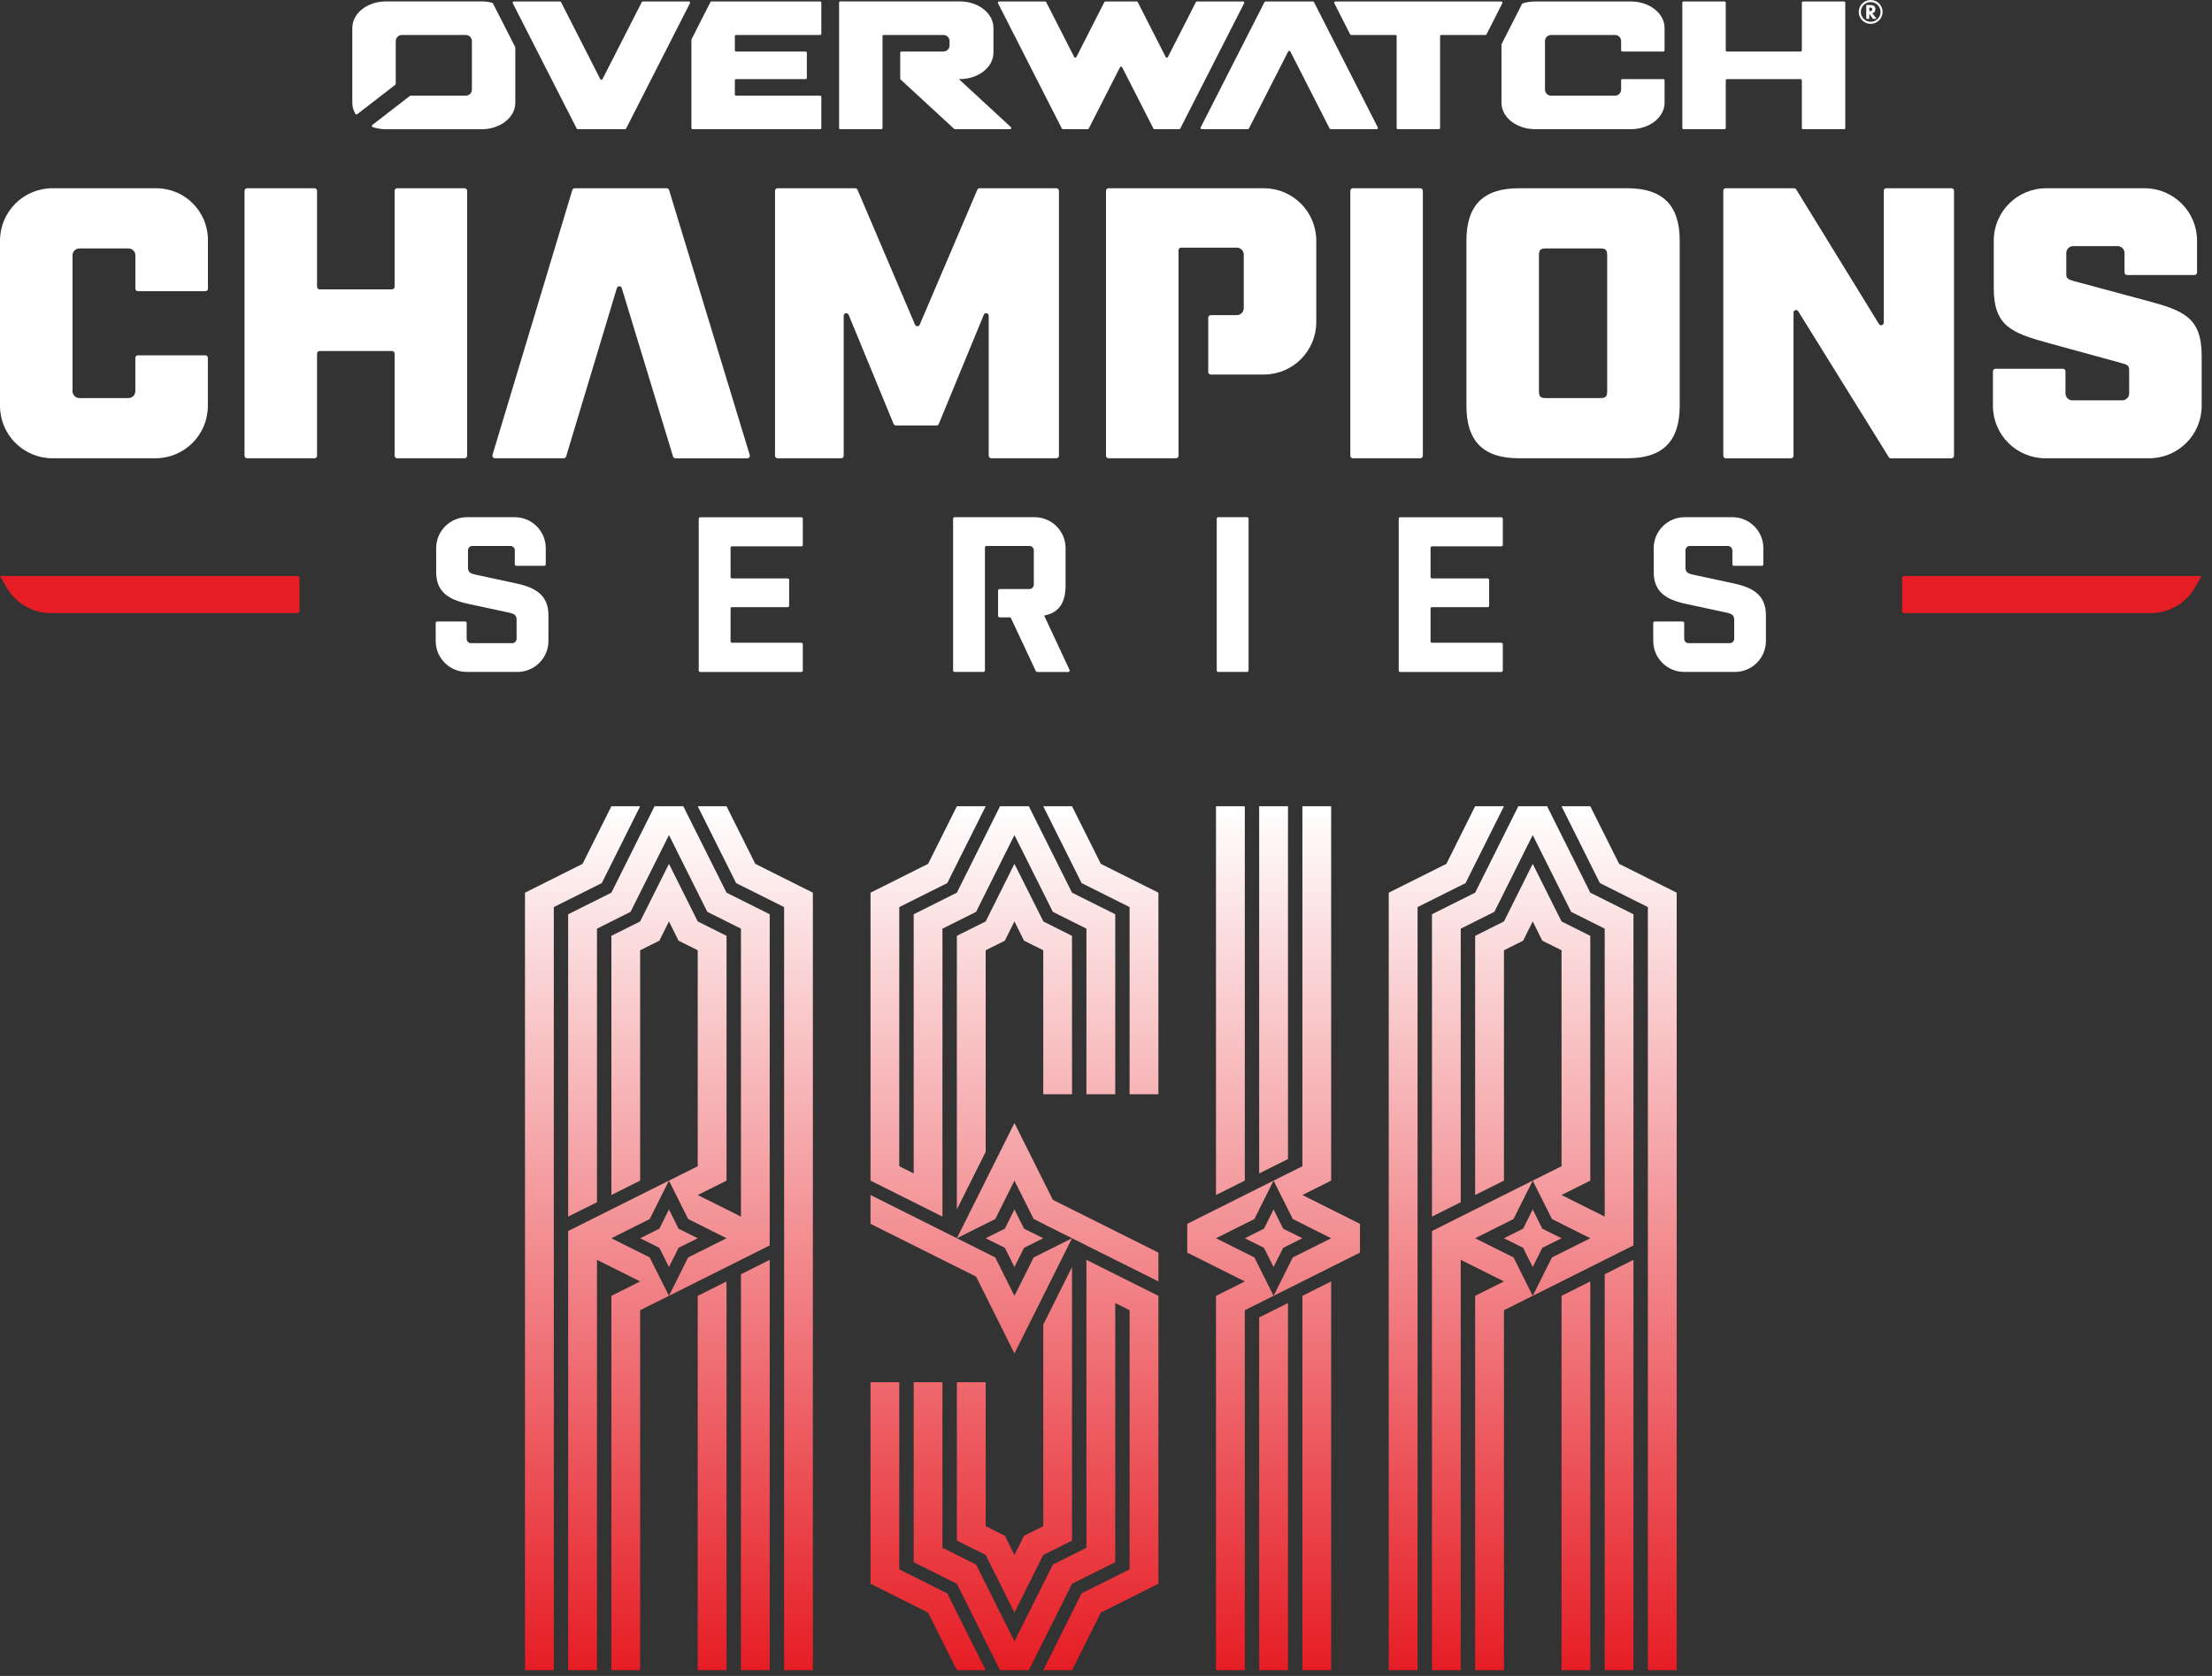<svg width="33" height="25" viewBox="0 0 33 25" fill="none" xmlns="http://www.w3.org/2000/svg">
<rect x="0" y="0" width="33" height="25" fill="#333333" stroke="none"/>
<path d="M23.94 19.008V24.914H24.369V18.793L23.94 19.008ZM23.296 19.33V24.914H23.725V19.115L23.296 19.33ZM21.363 18.363V24.914H21.792V18.793L22.437 19.115L22.007 19.33V24.914H22.437V19.544L22.866 19.33L22.58 18.757L22.007 18.471L22.58 18.184L22.866 17.611L21.363 18.363ZM22.866 18.041L22.723 18.328L22.437 18.471L22.723 18.614L22.866 18.9L23.009 18.614L23.296 18.471L23.009 18.328L22.866 18.041ZM19.43 19.33V24.914H19.859V19.115L19.43 19.33ZM18.785 19.652V24.914H19.215V19.437L18.785 19.652ZM13.416 20.618H12.987V23.625L13.846 24.055L14.275 24.914H14.705L14.275 24.055L14.132 23.768L13.416 23.41V20.618ZM11.054 19.008V24.914H11.483V18.793L11.054 19.008ZM10.409 19.33V24.914H10.839V19.115L10.409 19.33ZM8.476 18.363V24.914H8.906V18.793L9.55 19.115L9.121 19.33V24.914H9.55V19.544L9.98 19.33L9.693 18.757L9.121 18.471L9.693 18.184L9.98 17.611L8.476 18.363ZM9.98 18.041L9.837 18.328L9.55 18.471L9.837 18.614L9.98 18.9L10.123 18.614L10.409 18.471L10.123 18.328L9.98 18.041ZM8.978 13.173L9.55 12.027H9.121L8.691 12.886L7.832 13.316V24.914H8.262V13.531L8.978 13.173ZM10.839 13.316L10.194 12.027H9.765L9.121 13.316L8.476 13.638V18.148L8.906 17.934V13.853L9.407 13.602L9.98 12.457L10.552 13.602L11.054 13.853V18.148L10.409 17.826L10.839 17.611V13.96L10.409 13.745L9.98 12.886L9.55 13.745L9.121 13.96V17.826L9.55 17.611V14.175L9.837 14.032L9.98 13.745L10.123 14.032L10.409 14.175V17.397L9.98 17.611L10.266 18.184L10.839 18.471L10.266 18.757L9.98 19.33L11.483 18.578V13.638L10.839 13.316ZM11.698 24.914H12.127V13.316L11.268 12.886L10.839 12.027H10.409L10.982 13.173L11.698 13.531V24.914ZM15.993 13.316L15.349 12.027H14.919L14.275 13.316L13.631 13.638V17.504L13.416 17.397V13.531L14.132 13.173L14.705 12.027H14.275L13.846 12.886L12.987 13.316V17.611L14.06 18.148V13.853L14.562 13.602L15.134 12.457L15.707 13.602L16.208 13.853V16.323H16.638V13.638L15.993 13.316ZM14.705 17.182V14.175L14.991 14.032L15.134 13.745L15.277 14.032L15.564 14.175V16.323H15.993V13.96L15.566 13.746L15.134 12.886L14.705 13.745L14.275 13.96V18.041L14.705 17.182ZM16.852 16.323H17.282V13.316L16.423 12.886L15.993 12.027H15.564L16.136 13.173L16.852 13.531V16.323ZM15.993 18.471L17.282 19.115V18.685L15.707 17.898L15.134 16.752L14.275 18.471L14.848 18.184L15.134 17.611L15.421 18.184L15.993 18.471L15.421 18.757L15.134 19.33L14.919 18.9L14.848 18.757L12.987 17.826V18.256L14.562 19.043L15.134 20.189L15.993 18.471ZM15.564 18.471L15.277 18.328L15.134 18.041L14.991 18.328L14.705 18.471L14.991 18.614L15.134 18.9L15.277 18.614L15.564 18.471ZM15.993 22.981V18.9L15.564 19.759V22.766L15.277 22.909L15.134 23.195L14.991 22.909L14.705 22.766V20.618H14.275V22.981L14.705 23.195L15.134 24.055L15.564 23.195L15.993 22.981ZM16.423 24.055L17.282 23.625V19.33L16.208 18.793V23.088L15.707 23.339L15.134 24.484L14.562 23.339L14.06 23.088V20.618H13.631V23.303L14.275 23.625L14.919 24.914H15.349L15.993 23.625L16.638 23.303V19.437L16.852 19.544V23.41L16.136 23.768L15.564 24.914H15.993L16.423 24.055ZM19 17.611L17.712 18.256V18.685L18.571 19.115L18.141 19.33V24.914H18.571V19.544L19 19.33L18.714 18.757L18.141 18.471L18.714 18.184L19 17.611ZM19 18.041L18.857 18.328L18.571 18.471L18.857 18.614L19 18.9L19.143 18.614L19.43 18.471L19.143 18.328L19 18.041ZM18.141 17.826L18.571 17.611V12.027H18.141V17.826ZM19.215 17.289V12.027H18.785V17.504L19.215 17.289ZM19 19.33L20.289 18.685V18.256L19.43 17.826L19.859 17.611V12.027H19.43V17.397L19 17.611L19.172 17.955L19.287 18.184L19.859 18.471L19.287 18.757L19 19.33ZM21.864 13.173L22.437 12.027H22.007L21.578 12.886L20.718 13.316V24.914H21.148V13.531L21.864 13.173ZM23.725 13.316L23.081 12.027H22.651L22.007 13.316L21.363 13.638V18.148L21.792 17.934V13.853L22.294 13.602L22.866 12.457L23.439 13.602L23.94 13.853V18.148L23.296 17.826L23.725 17.611V13.96L23.296 13.745L22.866 12.886L22.437 13.745L22.007 13.96V17.826L22.437 17.611V14.175L22.723 14.032L22.866 13.745L23.009 14.032L23.296 14.175V17.397L22.866 17.611L23.153 18.184L23.725 18.471L23.153 18.757L22.866 19.33L24.369 18.578V13.638L23.725 13.316ZM25.014 24.914V13.316L24.155 12.886L23.725 12.027H23.296L23.868 13.173L24.584 13.531V24.914H25.014Z" fill="url(#paint0_linear_10350_1217)"/>
<path d="M0.783 6.836C0.351 6.836 0 6.486 0 6.054V3.59C0 3.158 0.351 2.808 0.783 2.808H2.331C2.756 2.808 3.102 3.153 3.102 3.579V4.306C3.102 4.327 3.085 4.344 3.064 4.344H2.058C2.037 4.344 2.02 4.327 2.02 4.306V3.809C2.02 3.752 1.973 3.706 1.916 3.706H1.185C1.128 3.706 1.082 3.752 1.082 3.809V5.835C1.082 5.892 1.128 5.938 1.185 5.938H1.916C1.973 5.938 2.019 5.892 2.019 5.835V5.338C2.019 5.317 2.036 5.3 2.058 5.3H3.063C3.084 5.3 3.101 5.317 3.101 5.338V6.054C3.101 6.486 2.751 6.836 2.319 6.836H0.782H0.783Z" fill="white"/>
<path d="M3.687 2.808H4.692C4.713 2.808 4.73 2.825 4.73 2.846V4.277C4.73 4.298 4.748 4.316 4.769 4.316H5.849C5.87 4.316 5.887 4.298 5.887 4.277V2.846C5.887 2.825 5.904 2.808 5.925 2.808H6.931C6.952 2.808 6.969 2.825 6.969 2.846V6.798C6.969 6.819 6.952 6.836 6.931 6.836H5.925C5.904 6.836 5.887 6.819 5.887 6.798V5.274C5.887 5.253 5.87 5.236 5.849 5.236H4.769C4.748 5.236 4.73 5.253 4.73 5.274V6.798C4.73 6.819 4.713 6.836 4.692 6.836H3.687C3.666 6.836 3.648 6.819 3.648 6.798V2.846C3.648 2.825 3.666 2.808 3.687 2.808Z" fill="white"/>
<path d="M9.946 2.808H8.575C8.558 2.808 8.543 2.819 8.538 2.835L7.347 6.787C7.34 6.811 7.358 6.836 7.384 6.836H8.409C8.426 6.836 8.441 6.825 8.446 6.809L9.203 4.297C9.214 4.261 9.265 4.261 9.276 4.297L10.041 6.81C10.045 6.826 10.06 6.837 10.077 6.837H11.148C11.174 6.837 11.192 6.812 11.185 6.787L9.982 2.835C9.977 2.82 9.962 2.808 9.946 2.808" fill="white"/>
<path d="M15.76 6.836H14.788C14.767 6.836 14.75 6.819 14.75 6.798V4.71C14.75 4.668 14.693 4.657 14.677 4.695L14.006 6.323C14 6.337 13.986 6.347 13.971 6.347H13.366C13.351 6.347 13.337 6.337 13.331 6.323L12.66 4.695C12.645 4.657 12.587 4.668 12.587 4.71V6.798C12.587 6.819 12.57 6.836 12.549 6.836H11.601C11.58 6.836 11.562 6.819 11.562 6.798V2.846C11.562 2.825 11.58 2.808 11.601 2.808H12.758C12.773 2.808 12.787 2.817 12.793 2.831L13.651 4.843C13.664 4.874 13.708 4.874 13.721 4.843L14.58 2.831C14.586 2.817 14.599 2.808 14.615 2.808H15.76C15.781 2.808 15.798 2.825 15.798 2.846V6.798C15.798 6.819 15.781 6.836 15.76 6.836" fill="white"/>
<path d="M20.183 2.808H21.188C21.209 2.808 21.227 2.825 21.227 2.846V6.798C21.227 6.819 21.209 6.836 21.188 6.836H20.183C20.162 6.836 20.145 6.819 20.145 6.798V2.846C20.145 2.825 20.162 2.808 20.183 2.808Z" fill="white"/>
<path d="M22.66 6.836C22.13 6.836 21.877 6.583 21.877 6.054V3.59C21.877 3.061 22.13 2.808 22.66 2.808H24.277C24.806 2.808 25.059 3.061 25.059 3.59V6.054C25.059 6.583 24.806 6.836 24.277 6.836H22.66ZM22.959 5.835C22.959 5.916 22.982 5.938 23.062 5.938H23.874C23.955 5.938 23.977 5.916 23.977 5.835V3.809C23.977 3.728 23.954 3.706 23.874 3.706H23.062C22.982 3.706 22.959 3.728 22.959 3.809V5.835Z" fill="white"/>
<path d="M29.151 2.846V6.798C29.151 6.82 29.133 6.837 29.112 6.837H28.211C28.197 6.837 28.185 6.83 28.178 6.819L26.827 4.643C26.807 4.61 26.757 4.624 26.757 4.663V6.798C26.757 6.82 26.739 6.837 26.718 6.837H25.747C25.726 6.837 25.709 6.82 25.709 6.798V2.846C25.709 2.825 25.726 2.808 25.747 2.808H26.764C26.777 2.808 26.79 2.815 26.797 2.826L28.032 4.834C28.053 4.866 28.103 4.852 28.103 4.814V2.846C28.103 2.825 28.12 2.808 28.142 2.808H29.112C29.133 2.808 29.151 2.825 29.151 2.846Z" fill="white"/>
<path d="M31.695 3.775C31.695 3.718 31.649 3.671 31.591 3.671H30.93C30.872 3.671 30.826 3.718 30.826 3.775V4.086C30.826 4.149 30.843 4.166 30.947 4.195L32.017 4.483C32.581 4.632 32.846 4.736 32.846 5.311V6.054C32.846 6.486 32.495 6.836 32.063 6.836H30.515C30.083 6.836 29.732 6.486 29.732 6.054V5.539C29.732 5.518 29.75 5.501 29.771 5.501H30.776C30.797 5.501 30.814 5.518 30.814 5.539V5.869C30.814 5.926 30.861 5.972 30.918 5.972H31.66C31.717 5.972 31.764 5.926 31.764 5.869V5.518C31.764 5.455 31.735 5.437 31.643 5.414L30.573 5.121C30.009 4.966 29.744 4.868 29.744 4.292V3.59C29.744 3.158 30.095 2.808 30.527 2.808H31.994C32.426 2.808 32.777 3.158 32.777 3.59V4.064C32.777 4.085 32.759 4.103 32.738 4.103H31.733C31.712 4.103 31.695 4.085 31.695 4.064V3.774L31.695 3.775Z" fill="white"/>
<path d="M18.854 2.808H16.538C16.517 2.808 16.5 2.825 16.5 2.846V6.798C16.5 6.819 16.517 6.836 16.538 6.836H17.544C17.565 6.836 17.582 6.819 17.582 6.798V3.732C17.582 3.711 17.599 3.694 17.62 3.694H18.451C18.508 3.694 18.555 3.74 18.555 3.798V4.597C18.555 4.654 18.508 4.701 18.451 4.701H18.063C18.042 4.701 18.025 4.718 18.025 4.739V5.549C18.025 5.57 18.042 5.587 18.063 5.587H18.854C19.286 5.587 19.637 5.237 19.637 4.805V3.59C19.637 3.158 19.286 2.808 18.854 2.808Z" fill="white"/>
<path d="M7.681 8.21C7.681 8.173 7.651 8.144 7.615 8.144H7.048C7.011 8.144 6.982 8.173 6.982 8.21V8.46C6.982 8.533 7.008 8.552 7.094 8.572L7.707 8.704C7.997 8.767 8.182 8.882 8.182 9.179V9.561C8.182 9.816 7.975 10.023 7.72 10.023H6.962C6.707 10.023 6.5 9.816 6.5 9.561V9.293C6.5 9.281 6.51 9.271 6.522 9.271H6.94C6.952 9.271 6.962 9.281 6.962 9.293V9.528C6.962 9.565 6.991 9.594 7.027 9.594H7.641C7.677 9.594 7.707 9.564 7.707 9.528V9.251C7.707 9.179 7.681 9.159 7.595 9.139L6.982 9.007C6.691 8.944 6.507 8.829 6.507 8.533V8.176C6.507 7.922 6.713 7.715 6.968 7.715H7.68C7.935 7.715 8.142 7.922 8.142 8.176V8.418C8.142 8.43 8.132 8.44 8.12 8.44H7.702C7.69 8.44 7.68 8.43 7.68 8.418V8.209L7.681 8.21Z" fill="white"/>
<path d="M11.977 7.737V8.128C11.977 8.14 11.967 8.15 11.955 8.15H10.921C10.909 8.15 10.899 8.16 10.899 8.172V8.606C10.899 8.618 10.909 8.628 10.921 8.628H11.751C11.763 8.628 11.773 8.638 11.773 8.65V9.036C11.773 9.048 11.764 9.057 11.751 9.057H10.921C10.909 9.057 10.899 9.067 10.899 9.079V9.566C10.899 9.578 10.909 9.588 10.921 9.588H11.955C11.967 9.588 11.977 9.598 11.977 9.61V10.002C11.977 10.014 11.967 10.024 11.955 10.024H10.446C10.434 10.024 10.424 10.014 10.424 10.002V7.738C10.424 7.726 10.434 7.716 10.446 7.716H11.955C11.967 7.716 11.977 7.726 11.977 7.738" fill="white"/>
<path d="M18.174 7.715H18.605C18.617 7.715 18.627 7.724 18.627 7.737V10.001C18.627 10.013 18.617 10.023 18.605 10.023H18.174C18.162 10.023 18.152 10.013 18.152 10.001V7.737C18.152 7.724 18.162 7.715 18.174 7.715Z" fill="white"/>
<path d="M22.42 7.737V8.128C22.42 8.14 22.41 8.15 22.398 8.15H21.364C21.352 8.15 21.342 8.16 21.342 8.172V8.606C21.342 8.618 21.352 8.628 21.364 8.628H22.194C22.206 8.628 22.216 8.638 22.216 8.65V9.036C22.216 9.048 22.206 9.057 22.194 9.057H21.364C21.352 9.057 21.342 9.067 21.342 9.079V9.566C21.342 9.578 21.352 9.588 21.364 9.588H22.398C22.41 9.588 22.42 9.598 22.42 9.61V10.002C22.42 10.014 22.41 10.024 22.398 10.024H20.889C20.877 10.024 20.867 10.014 20.867 10.002V7.738C20.867 7.726 20.877 7.716 20.889 7.716H22.398C22.41 7.716 22.42 7.726 22.42 7.738" fill="white"/>
<path d="M25.844 8.21C25.844 8.173 25.814 8.144 25.777 8.144H25.21C25.174 8.144 25.145 8.173 25.145 8.21V8.46C25.145 8.533 25.171 8.552 25.257 8.572L25.87 8.704C26.161 8.767 26.345 8.882 26.345 9.179V9.561C26.345 9.816 26.139 10.023 25.884 10.023H25.125C24.871 10.023 24.664 9.816 24.664 9.561V9.293C24.664 9.281 24.674 9.271 24.686 9.271H25.104C25.116 9.271 25.126 9.281 25.126 9.293V9.528C25.126 9.565 25.155 9.594 25.192 9.594H25.805C25.842 9.594 25.872 9.565 25.872 9.528V9.251C25.872 9.179 25.845 9.159 25.759 9.139L25.146 9.007C24.856 8.944 24.671 8.829 24.671 8.533V8.176C24.671 7.922 24.878 7.715 25.133 7.715H25.845C26.1 7.715 26.307 7.922 26.307 8.176V8.418C26.307 8.43 26.297 8.44 26.285 8.44H25.867C25.855 8.44 25.845 8.43 25.845 8.418V8.209L25.844 8.21Z" fill="white"/>
<path d="M15.577 9.182C15.795 9.142 15.897 8.994 15.897 8.734V8.176C15.897 7.922 15.69 7.715 15.436 7.715H14.241C14.229 7.715 14.219 7.725 14.219 7.737V10.001C14.219 10.013 14.229 10.023 14.241 10.023H14.672C14.684 10.023 14.694 10.013 14.694 10.001V8.166C14.694 8.154 14.703 8.144 14.716 8.144H15.357C15.393 8.144 15.423 8.173 15.423 8.21V8.721C15.423 8.757 15.393 8.787 15.357 8.787H14.912C14.9 8.787 14.89 8.797 14.89 8.809V9.187C14.89 9.199 14.9 9.209 14.912 9.209H15.063C15.071 9.209 15.079 9.214 15.083 9.222L15.453 10.011C15.457 10.019 15.464 10.024 15.473 10.024H15.936C15.952 10.024 15.963 10.007 15.956 9.993L15.578 9.183L15.577 9.182Z" fill="white"/>
<path d="M4.436 8.592H0L0.099 8.764C0.236 9 0.488 9.146 0.761 9.146H4.436C4.454 9.146 4.468 9.132 4.468 9.114V8.624C4.468 8.606 4.454 8.591 4.436 8.591" fill="#E61D25"/>
<path d="M28.409 8.592H32.845L32.746 8.764C32.609 9 32.357 9.146 32.084 9.146H28.409C28.392 9.146 28.377 9.132 28.377 9.114V8.624C28.377 8.606 28.391 8.591 28.409 8.591" fill="#E61D25"/>
<path d="M26.881 0.04V0.751C26.881 0.761 26.873 0.769 26.863 0.769H25.764C25.754 0.769 25.746 0.761 25.746 0.751V0.04C25.746 0.03 25.738 0.022 25.728 0.022H25.116C25.106 0.022 25.098 0.03 25.098 0.04V1.909C25.098 1.919 25.106 1.927 25.116 1.927H25.728C25.738 1.927 25.746 1.919 25.746 1.909V1.198C25.746 1.189 25.754 1.18 25.764 1.18H26.863C26.873 1.18 26.881 1.189 26.881 1.198V1.909C26.881 1.919 26.889 1.927 26.899 1.927H27.511C27.521 1.927 27.529 1.919 27.529 1.909V0.04C27.529 0.03 27.521 0.022 27.511 0.022H26.899C26.889 0.022 26.881 0.03 26.881 0.04Z" fill="white"/>
<path d="M12.253 0.504V0.04C12.253 0.03 12.245 0.022 12.235 0.022H10.615C10.608 0.022 10.602 0.026 10.598 0.032L10.317 0.585L10.315 0.593V1.909C10.315 1.919 10.323 1.927 10.332 1.927H12.235C12.245 1.927 12.253 1.919 12.253 1.909V1.445C12.253 1.435 12.245 1.427 12.235 1.427H10.981C10.971 1.427 10.963 1.419 10.963 1.409V1.198C10.963 1.188 10.971 1.18 10.981 1.18H12.018C12.028 1.18 12.037 1.172 12.037 1.162V0.787C12.037 0.777 12.028 0.769 12.018 0.769H10.981C10.971 0.769 10.963 0.761 10.963 0.751V0.54C10.963 0.53 10.971 0.522 10.981 0.522H12.235C12.245 0.522 12.253 0.514 12.253 0.504" fill="white"/>
<path d="M19.587 0.022H18.881C18.874 0.022 18.868 0.026 18.864 0.032L17.912 1.901C17.906 1.913 17.915 1.927 17.928 1.927H18.615C18.622 1.927 18.628 1.923 18.632 1.917L19.218 0.768C19.224 0.755 19.243 0.755 19.25 0.768L19.836 1.917C19.839 1.923 19.845 1.927 19.852 1.927H20.539C20.552 1.927 20.561 1.913 20.555 1.901L19.603 0.032C19.6 0.026 19.593 0.022 19.587 0.022Z" fill="white"/>
<path d="M17.841 0.032L17.423 0.851C17.416 0.864 17.398 0.864 17.391 0.851L16.974 0.032C16.971 0.026 16.964 0.022 16.957 0.022H16.492C16.485 0.022 16.478 0.026 16.475 0.032L16.058 0.851C16.051 0.864 16.032 0.864 16.026 0.851L15.608 0.032C15.605 0.026 15.599 0.022 15.592 0.022H14.905C14.891 0.022 14.883 0.036 14.889 0.048L15.841 1.917C15.844 1.923 15.85 1.927 15.857 1.927H16.226C16.233 1.927 16.239 1.923 16.243 1.917L16.709 1.003C16.715 0.99 16.734 0.99 16.741 1.003L17.207 1.917C17.21 1.923 17.216 1.927 17.223 1.927H17.591C17.598 1.927 17.604 1.923 17.608 1.917L18.561 0.048C18.567 0.036 18.558 0.022 18.544 0.022H17.858C17.851 0.022 17.845 0.026 17.841 0.032" fill="white"/>
<path d="M24.33 0.022H22.903C22.838 0.022 22.775 0.032 22.718 0.049L22.707 0.058L22.402 0.657L22.4 0.665V1.533C22.4 1.75 22.625 1.927 22.903 1.927H24.33C24.608 1.927 24.833 1.75 24.833 1.533V1.198C24.833 1.188 24.825 1.18 24.815 1.18H24.203C24.193 1.18 24.185 1.188 24.185 1.198V1.336C24.185 1.387 24.144 1.427 24.094 1.427H23.14C23.09 1.427 23.049 1.386 23.049 1.336V0.613C23.049 0.563 23.09 0.522 23.14 0.522H24.094C24.144 0.522 24.185 0.563 24.185 0.613V0.751C24.185 0.761 24.193 0.769 24.203 0.769H24.815C24.825 0.769 24.833 0.761 24.833 0.751V0.416C24.833 0.199 24.608 0.022 24.33 0.022Z" fill="white"/>
<path d="M22.398 0.022H19.923C19.909 0.022 19.9 0.037 19.906 0.048L20.142 0.512C20.145 0.518 20.152 0.522 20.159 0.522H20.818C20.828 0.522 20.836 0.53 20.836 0.54V1.909C20.836 1.919 20.844 1.927 20.854 1.927H21.466C21.476 1.927 21.484 1.919 21.484 1.909V0.54C21.484 0.53 21.492 0.522 21.502 0.522H22.161C22.168 0.522 22.174 0.518 22.177 0.512L22.413 0.048C22.419 0.036 22.411 0.022 22.397 0.022" fill="white"/>
<path d="M9.341 1.917L10.293 0.048C10.299 0.036 10.291 0.022 10.277 0.022H9.59C9.583 0.022 9.577 0.026 9.574 0.032L8.988 1.181C8.981 1.195 8.962 1.195 8.956 1.181L8.37 0.032C8.367 0.026 8.36 0.022 8.354 0.022H7.667C7.653 0.022 7.644 0.036 7.65 0.048L8.603 1.917C8.606 1.923 8.612 1.927 8.619 1.927H9.325C9.332 1.927 9.338 1.923 9.341 1.917Z" fill="white"/>
<path d="M7.355 0.051L7.343 0.042C7.294 0.029 7.24 0.021 7.185 0.021H5.759C5.481 0.021 5.256 0.198 5.256 0.416V1.533C5.256 1.592 5.273 1.648 5.302 1.698C5.308 1.708 5.32 1.71 5.329 1.704L5.897 1.265L5.904 1.251V0.613C5.904 0.563 5.945 0.522 5.995 0.522H6.949C6.999 0.522 7.04 0.563 7.04 0.613V1.337C7.04 1.387 6.999 1.427 6.949 1.427H6.126L6.115 1.431L5.555 1.864C5.543 1.873 5.546 1.891 5.56 1.896C5.621 1.916 5.688 1.928 5.759 1.928H7.185C7.463 1.928 7.688 1.751 7.688 1.533V0.71L7.686 0.702L7.355 0.052V0.051Z" fill="white"/>
<path d="M14.075 0.769H13.448C13.438 0.769 13.43 0.777 13.43 0.787V1.168C13.43 1.176 13.433 1.183 13.438 1.188L14.235 1.923L14.248 1.927H15.069C15.085 1.927 15.093 1.907 15.081 1.896L14.305 1.18H14.318C14.596 1.18 14.821 1.003 14.821 0.786V0.416C14.821 0.198 14.596 0.021 14.318 0.021H12.536C12.526 0.021 12.518 0.03 12.518 0.04V1.909C12.518 1.919 12.526 1.927 12.536 1.927H13.148C13.158 1.927 13.166 1.919 13.166 1.909V0.54C13.166 0.53 13.174 0.522 13.184 0.522H14.075C14.125 0.522 14.166 0.563 14.166 0.613V0.678C14.166 0.728 14.125 0.768 14.075 0.768" fill="white"/>
<path d="M27.842 0.075H27.884C27.906 0.075 27.923 0.076 27.934 0.078C27.944 0.08 27.953 0.084 27.959 0.09C27.972 0.101 27.978 0.116 27.978 0.137C27.978 0.169 27.963 0.189 27.933 0.197L27.996 0.281H27.94L27.887 0.204V0.281H27.842V0.076V0.075ZM27.887 0.112V0.166H27.891C27.905 0.166 27.915 0.165 27.92 0.162C27.927 0.158 27.931 0.15 27.931 0.14C27.931 0.129 27.929 0.122 27.923 0.119C27.918 0.115 27.908 0.113 27.895 0.113H27.887L27.887 0.112Z" fill="white"/>
<path d="M27.908 0.356C27.81 0.356 27.73 0.276 27.73 0.178C27.73 0.079 27.81 0 27.908 0C28.007 0 28.086 0.08 28.086 0.178C28.086 0.276 28.006 0.356 27.908 0.356ZM28.055 0.178C28.055 0.097 27.989 0.031 27.908 0.031C27.827 0.031 27.761 0.097 27.761 0.178C27.761 0.259 27.827 0.325 27.908 0.325C27.989 0.325 28.055 0.259 28.055 0.178Z" fill="white"/>
<defs>
<linearGradient id="paint0_linear_10350_1217" x1="16.423" y1="24.914" x2="16.423" y2="12.027" gradientUnits="userSpaceOnUse">
<stop stop-color="#E61D25"/>
<stop offset="1" stop-color="white"/>
</linearGradient>
</defs>
</svg>
